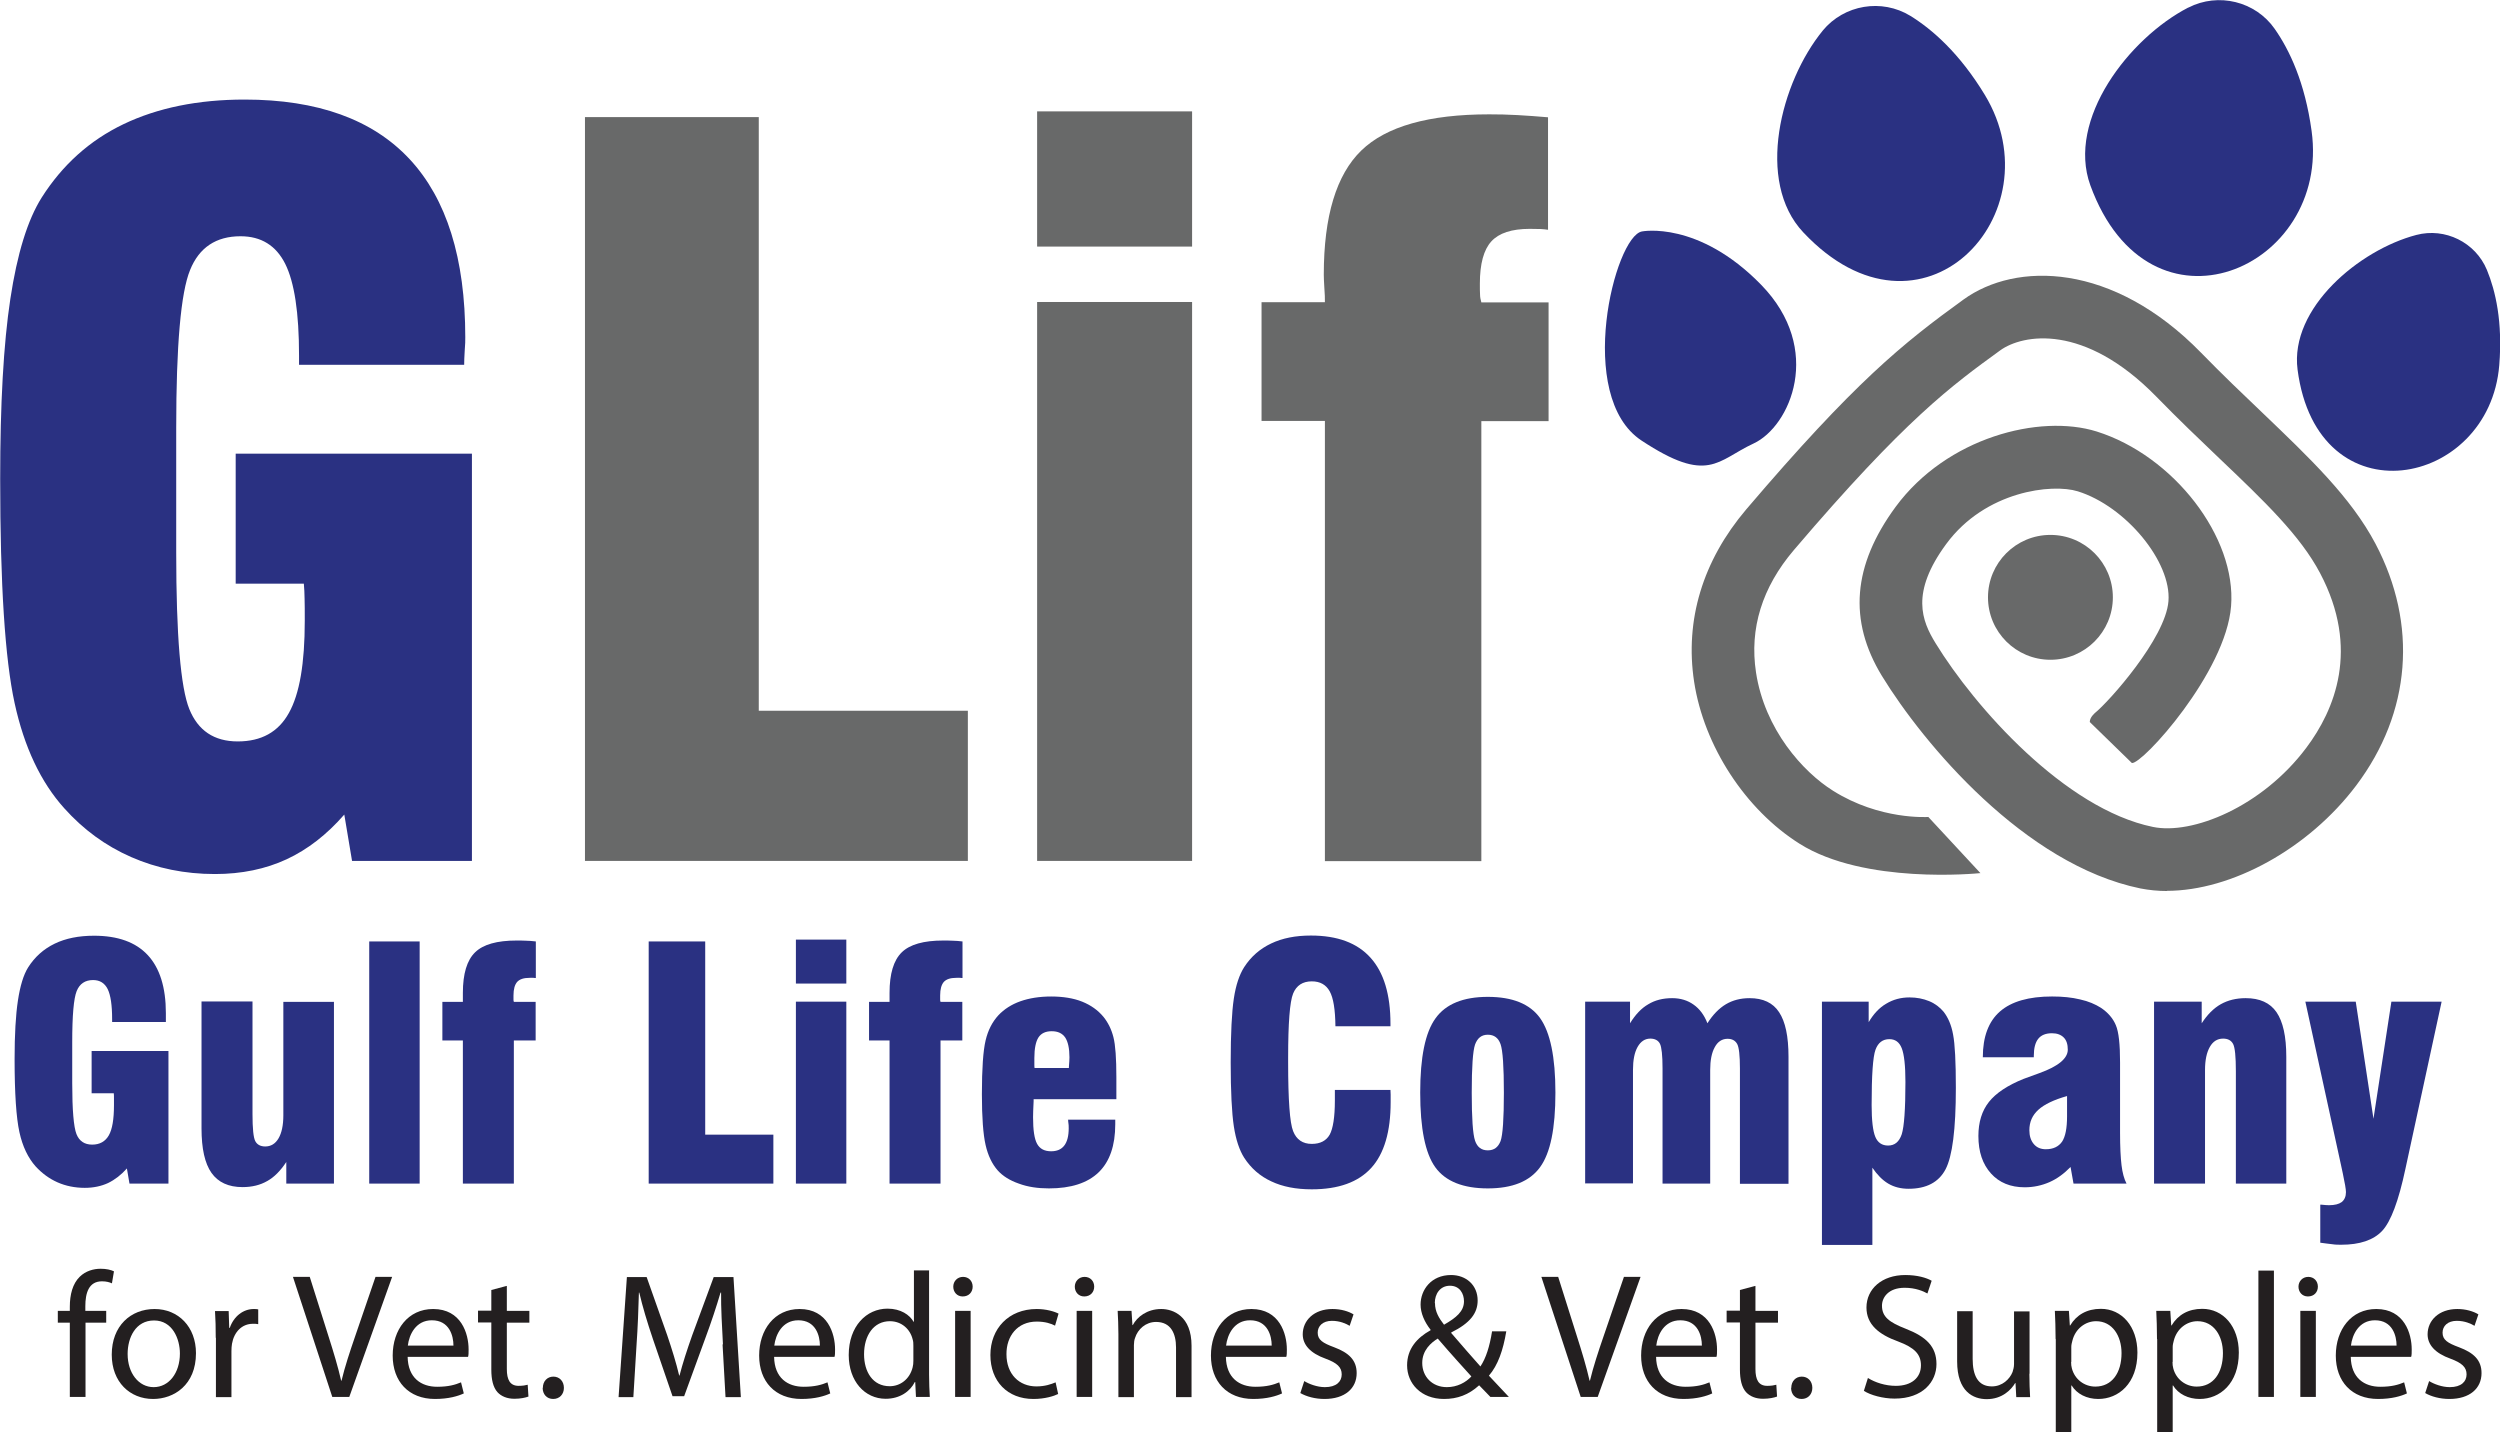 <?xml version="1.0" encoding="UTF-8"?>
<svg id="Layer_2" xmlns="http://www.w3.org/2000/svg" viewBox="0 0 135.35 77.54">
  <defs>
    <style>
      .cls-1 {
        fill: #2a3182;
      }

      .cls-2 {
        fill: #686969;
      }

      .cls-3 {
        fill: #231f20;
      }
    </style>
  </defs>
  <g id="Layer_1-2" data-name="Layer_1">
    <g>
      <g>
        <path class="cls-3" d="M3.78,75.63v-4.02h-.65v-.64h.65v-.22c0-.66.15-1.25.54-1.63.32-.31.74-.43,1.13-.43.31,0,.56.06.72.14l-.11.65c-.13-.06-.3-.11-.54-.11-.72,0-.9.64-.9,1.35v.25h1.13v.64h-1.12v4.02h-.84Z"/>
        <path class="cls-3" d="M10.61,73.26c0,1.73-1.2,2.48-2.32,2.48-1.26,0-2.24-.92-2.24-2.4,0-1.56,1.03-2.47,2.32-2.47s2.24.97,2.24,2.39ZM6.91,73.31c0,1.02.59,1.79,1.41,1.79s1.42-.76,1.42-1.82c0-.79-.4-1.79-1.4-1.79s-1.43.93-1.43,1.81Z"/>
        <path class="cls-3" d="M11.68,72.43c0-.55-.01-1.02-.04-1.45h.74l.03.91h.03c.22-.63.73-1.02,1.3-1.02.09,0,.16,0,.24.02v.8c-.09-.02-.17-.02-.29-.02-.6,0-1.02.45-1.13,1.08-.02.12-.03.26-.03.4v2.49h-.84v-3.21Z"/>
        <path class="cls-3" d="M17.99,75.63l-2.13-6.5h.91l1.01,3.2c.28.88.52,1.67.69,2.42h.02c.18-.75.45-1.57.74-2.41l1.1-3.21h.9l-2.32,6.5h-.93Z"/>
        <path class="cls-3" d="M22.07,73.46c.02,1.15.74,1.62,1.6,1.62.61,0,.98-.11,1.29-.24l.15.6c-.3.14-.81.3-1.56.3-1.43,0-2.29-.95-2.29-2.35s.83-2.52,2.19-2.52c1.52,0,1.92,1.33,1.92,2.19,0,.18,0,.31-.03.4h-3.27ZM24.55,72.85c0-.53-.22-1.37-1.17-1.37-.87,0-1.23.78-1.3,1.37h2.47Z"/>
        <path class="cls-3" d="M27.44,69.63v1.34h1.22v.64h-1.22v2.51c0,.58.17.91.64.91.22,0,.38-.03.49-.06l.04.64c-.16.06-.43.12-.76.12-.39,0-.71-.13-.92-.36-.23-.26-.33-.67-.33-1.22v-2.55h-.72v-.64h.72v-1.12l.83-.22Z"/>
        <path class="cls-3" d="M29.39,75.14c0-.36.24-.61.57-.61s.57.25.57.61c0,.34-.23.6-.58.6s-.57-.26-.57-.6Z"/>
        <path class="cls-3" d="M39.14,72.78c-.05-.9-.11-2-.1-2.8h-.03c-.22.75-.49,1.57-.82,2.46l-1.15,3.15h-.63l-1.06-3.09c-.31-.92-.56-1.75-.74-2.52h-.02c-.02.81-.06,1.89-.13,2.87l-.17,2.79h-.8l.45-6.5h1.07l1.11,3.14c.27.8.49,1.51.65,2.19h.02c.17-.66.4-1.37.69-2.19l1.16-3.14h1.07l.4,6.5h-.83l-.16-2.85Z"/>
        <path class="cls-3" d="M41.91,73.46c.02,1.15.74,1.62,1.6,1.62.61,0,.98-.11,1.29-.24l.15.6c-.3.14-.81.3-1.56.3-1.43,0-2.29-.95-2.29-2.35s.83-2.52,2.19-2.52c1.52,0,1.92,1.33,1.92,2.19,0,.18,0,.31-.03.4h-3.27ZM44.39,72.85c0-.53-.22-1.37-1.17-1.37-.87,0-1.23.78-1.3,1.37h2.47Z"/>
        <path class="cls-3" d="M50.3,68.79v5.64c0,.41.02.88.04,1.2h-.75l-.04-.81h-.02c-.26.52-.82.91-1.58.91-1.13,0-2-.95-2-2.37,0-1.56.96-2.51,2.1-2.51.72,0,1.2.34,1.41.71h.02v-2.78h.84ZM49.45,72.87c0-.11,0-.25-.04-.36-.13-.54-.59-.98-1.23-.98-.88,0-1.4.77-1.4,1.79,0,.95.47,1.73,1.39,1.73.57,0,1.08-.38,1.24-1.02.03-.11.04-.23.04-.36v-.81Z"/>
        <path class="cls-3" d="M52.66,69.66c0,.29-.2.53-.54.53-.31,0-.51-.24-.51-.53,0-.29.22-.53.53-.53s.52.23.52.53ZM51.71,75.63v-4.66h.84v4.66h-.84Z"/>
        <path class="cls-3" d="M57.29,75.47c-.22.11-.71.27-1.34.27-1.41,0-2.33-.96-2.33-2.38s.98-2.49,2.51-2.49c.5,0,.95.13,1.18.25l-.19.65c-.21-.11-.53-.22-.99-.22-1.06,0-1.65.8-1.64,1.77,0,1.08.69,1.74,1.62,1.74.47,0,.8-.12,1.04-.22l.14.64Z"/>
        <path class="cls-3" d="M59.24,69.66c0,.29-.2.53-.54.53-.31,0-.51-.24-.51-.53,0-.29.22-.53.53-.53s.52.23.52.53ZM58.29,75.63v-4.66h.84v4.66h-.84Z"/>
        <path class="cls-3" d="M60.55,72.23c0-.49-.02-.87-.04-1.26h.75l.05.77h.02c.23-.44.77-.87,1.54-.87.64,0,1.64.38,1.64,1.99v2.78h-.84v-2.69c0-.75-.28-1.38-1.08-1.38-.56,0-.99.39-1.14.87-.04.1-.06.25-.06.39v2.81h-.84v-3.4Z"/>
        <path class="cls-3" d="M66.37,73.46c.02,1.15.74,1.62,1.6,1.62.61,0,.98-.11,1.29-.24l.15.6c-.3.14-.81.3-1.56.3-1.43,0-2.29-.95-2.29-2.35s.83-2.52,2.19-2.52c1.52,0,1.92,1.33,1.92,2.19,0,.18,0,.31-.03.4h-3.27ZM68.85,72.85c0-.53-.22-1.37-1.17-1.37-.87,0-1.23.78-1.3,1.37h2.47Z"/>
        <path class="cls-3" d="M70.61,74.77c.26.16.7.33,1.12.33.62,0,.91-.3.91-.69s-.25-.62-.87-.85c-.84-.3-1.24-.76-1.24-1.32,0-.75.61-1.37,1.61-1.37.47,0,.88.13,1.14.29l-.21.62c-.18-.11-.52-.27-.96-.27-.5,0-.77.29-.77.64,0,.39.27.56.89.79.8.3,1.22.7,1.22,1.4,0,.83-.64,1.4-1.74,1.4-.51,0-.98-.13-1.31-.32l.21-.64Z"/>
        <path class="cls-3" d="M80.69,75.63c-.19-.19-.35-.37-.61-.63-.57.52-1.18.74-1.9.74-1.26,0-2-.85-2-1.82,0-.89.53-1.49,1.27-1.9v-.03c-.33-.42-.54-.9-.54-1.36,0-.79.57-1.6,1.65-1.6.81,0,1.44.54,1.44,1.38,0,.68-.4,1.22-1.43,1.73v.03c.55.64,1.16,1.34,1.58,1.81.3-.45.5-1.08.63-1.9h.77c-.17,1.02-.45,1.83-.94,2.4.35.37.68.73,1.08,1.15h-1.01ZM79.66,74.52c-.38-.42-1.11-1.22-1.82-2.05-.36.22-.84.63-.84,1.32,0,.75.55,1.31,1.33,1.31.56,0,1.03-.25,1.34-.59ZM77.69,70.55c0,.47.22.82.49,1.17.66-.38,1.08-.72,1.08-1.27,0-.4-.22-.84-.76-.84s-.82.45-.82.94Z"/>
        <path class="cls-3" d="M85.58,75.63l-2.13-6.5h.91l1.01,3.2c.28.88.52,1.67.69,2.42h.02c.18-.75.45-1.57.74-2.41l1.1-3.21h.9l-2.32,6.5h-.93Z"/>
        <path class="cls-3" d="M89.66,73.46c.02,1.15.74,1.62,1.6,1.62.61,0,.98-.11,1.29-.24l.15.6c-.3.14-.81.3-1.56.3-1.43,0-2.29-.95-2.29-2.35s.83-2.52,2.19-2.52c1.52,0,1.92,1.33,1.92,2.19,0,.18,0,.31-.03.4h-3.27ZM92.14,72.85c0-.53-.22-1.37-1.17-1.37-.87,0-1.23.78-1.3,1.37h2.47Z"/>
        <path class="cls-3" d="M95.04,69.63v1.34h1.22v.64h-1.22v2.51c0,.58.17.91.64.91.22,0,.38-.03.49-.06l.04.64c-.16.06-.43.12-.76.12-.39,0-.71-.13-.92-.36-.23-.26-.33-.67-.33-1.22v-2.55h-.72v-.64h.72v-1.12l.83-.22Z"/>
        <path class="cls-3" d="M96.98,75.14c0-.36.24-.61.57-.61s.57.25.57.61c0,.34-.23.6-.58.6s-.57-.26-.57-.6Z"/>
        <path class="cls-3" d="M101.14,74.61c.37.23.92.42,1.5.42.86,0,1.36-.45,1.36-1.11,0-.6-.35-.96-1.23-1.29-1.06-.38-1.72-.93-1.72-1.84,0-1.01.84-1.76,2.1-1.76.66,0,1.15.15,1.43.31l-.23.69c-.21-.12-.64-.31-1.23-.31-.89,0-1.23.53-1.23.97,0,.6.39.9,1.29,1.25,1.1.43,1.66.96,1.66,1.91s-.73,1.87-2.27,1.87c-.63,0-1.31-.19-1.66-.42l.22-.7Z"/>
        <path class="cls-3" d="M109.87,74.36c0,.49.02.91.04,1.28h-.75l-.04-.76h-.02c-.22.37-.71.87-1.54.87-.73,0-1.6-.41-1.6-2.04v-2.72h.84v2.58c0,.89.28,1.49,1.04,1.49.57,0,.97-.4,1.12-.78.04-.12.08-.27.08-.43v-2.85h.84v3.39Z"/>
        <path class="cls-3" d="M111.29,72.49c0-.59-.02-1.08-.04-1.52h.76l.05.79h.02c.34-.57.9-.9,1.66-.9,1.13,0,1.98.95,1.98,2.37,0,1.68-1.03,2.51-2.12,2.51-.62,0-1.16-.27-1.44-.73h-.02v2.54h-.84v-5.05ZM112.13,73.74c0,.12.01.24.04.34.15.59.67.99,1.27.99.9,0,1.42-.74,1.42-1.81,0-.93-.49-1.73-1.38-1.73-.58,0-1.12.41-1.28,1.05-.03.11-.06.23-.06.34v.81Z"/>
        <path class="cls-3" d="M116.78,72.49c0-.59-.02-1.08-.04-1.52h.76l.05.79h.02c.34-.57.9-.9,1.66-.9,1.13,0,1.98.95,1.98,2.37,0,1.68-1.03,2.51-2.12,2.51-.62,0-1.16-.27-1.44-.73h-.02v2.54h-.84v-5.05ZM117.62,73.74c0,.12.01.24.04.34.15.59.67.99,1.27.99.9,0,1.42-.74,1.42-1.81,0-.93-.49-1.73-1.38-1.73-.58,0-1.12.41-1.28,1.05-.03.11-.06.23-.06.34v.81Z"/>
        <path class="cls-3" d="M122.27,68.79h.84v6.84h-.84v-6.84Z"/>
        <path class="cls-3" d="M125.49,69.66c0,.29-.2.53-.54.53-.31,0-.51-.24-.51-.53,0-.29.22-.53.53-.53s.52.23.52.53ZM124.54,75.63v-4.66h.84v4.66h-.84Z"/>
        <path class="cls-3" d="M127.27,73.46c.02,1.15.74,1.62,1.6,1.62.61,0,.98-.11,1.29-.24l.15.6c-.3.14-.81.3-1.56.3-1.43,0-2.29-.95-2.29-2.35s.83-2.52,2.19-2.52c1.52,0,1.92,1.33,1.92,2.19,0,.18,0,.31-.03.4h-3.27ZM129.75,72.85c0-.53-.22-1.37-1.17-1.37-.87,0-1.23.78-1.3,1.37h2.47Z"/>
        <path class="cls-3" d="M131.51,74.77c.26.16.7.33,1.12.33.62,0,.91-.3.91-.69s-.25-.62-.87-.85c-.84-.3-1.24-.76-1.24-1.32,0-.75.61-1.37,1.61-1.37.47,0,.88.13,1.14.29l-.21.62c-.18-.11-.52-.27-.96-.27-.5,0-.77.29-.77.64,0,.39.27.56.89.79.8.3,1.22.7,1.22,1.4,0,.83-.64,1.4-1.74,1.4-.51,0-.98-.13-1.31-.32l.21-.64Z"/>
      </g>
      <g>
        <path class="cls-1" d="M9.12,56.9v7.18h-2.11l-.14-.82c-.31.35-.65.61-1.02.79-.37.17-.79.26-1.26.26-.53,0-1.03-.1-1.48-.3-.45-.2-.84-.49-1.18-.86-.41-.46-.71-1.08-.88-1.86-.17-.78-.26-2.09-.26-3.95,0-1.32.06-2.38.18-3.17.12-.79.3-1.39.55-1.79.36-.57.84-1,1.44-1.29s1.31-.43,2.13-.43c1.29,0,2.26.35,2.91,1.05.65.7.98,1.75.98,3.14,0,.05,0,.13,0,.23,0,.1,0,.19,0,.25h-2.91v-.16c0-.75-.08-1.29-.24-1.62-.16-.32-.42-.49-.79-.49-.43,0-.73.2-.89.6-.16.4-.24,1.32-.24,2.78v2.2c0,1.46.08,2.38.23,2.76.15.38.44.57.85.57s.71-.17.9-.5c.19-.33.28-.88.28-1.63,0-.17,0-.3,0-.39,0-.09,0-.18-.01-.26h-1.2v-2.29h4.16Z"/>
        <path class="cls-1" d="M18.08,54.23v9.85h-2.58v-1.17c-.31.47-.65.82-1.03,1.03-.38.22-.83.33-1.34.33-.76,0-1.32-.26-1.68-.77-.36-.51-.54-1.31-.54-2.41v-6.87h2.76v6.09c0,.79.05,1.28.15,1.47.1.19.28.29.54.29.31,0,.55-.15.72-.44s.26-.71.26-1.24v-6.15h2.73Z"/>
        <path class="cls-1" d="M22.72,64.08h-2.73v-13.11h2.73v13.11Z"/>
        <path class="cls-1" d="M25.06,64.08v-7.75h-1.11v-2.09h1.11c0-.06,0-.15,0-.26,0-.11,0-.18,0-.23,0-1.03.22-1.76.66-2.19s1.19-.64,2.25-.64c.16,0,.32,0,.5.01.17,0,.35.02.54.04v1.98s-.08,0-.13-.01-.11,0-.2,0c-.32,0-.54.07-.68.22-.13.15-.2.39-.2.74,0,.09,0,.15,0,.2,0,.05,0,.09.02.14h1.18v2.09h-1.18v7.75h-2.76Z"/>
        <path class="cls-1" d="M41.87,64.08h-6.75v-13.11h3.06v10.46h3.69v2.65Z"/>
        <path class="cls-1" d="M43.09,53.25v-2.38h2.73v2.38h-2.73ZM43.09,64.08v-9.85h2.73v9.85h-2.73Z"/>
        <path class="cls-1" d="M48.16,64.08v-7.75h-1.11v-2.09h1.11c0-.06,0-.15,0-.26,0-.11,0-.18,0-.23,0-1.03.22-1.76.66-2.19s1.19-.64,2.25-.64c.16,0,.32,0,.5.01.17,0,.35.02.54.04v1.98s-.08,0-.13-.01-.11,0-.2,0c-.32,0-.54.07-.68.22-.13.15-.2.39-.2.74,0,.09,0,.15,0,.2,0,.05,0,.09.02.14h1.18v2.09h-1.18v7.75h-2.76Z"/>
        <path class="cls-1" d="M57.8,60.62h2.58v.25c0,1.15-.3,2.02-.9,2.6s-1.5.87-2.69.87c-.6,0-1.15-.08-1.63-.26-.49-.17-.87-.41-1.14-.71-.31-.35-.53-.81-.66-1.38-.13-.57-.2-1.49-.2-2.75,0-1.39.07-2.36.2-2.91.13-.55.36-1,.69-1.36.31-.33.71-.59,1.19-.76.48-.17,1.04-.26,1.67-.26s1.21.09,1.68.28.85.46,1.15.82c.25.31.43.67.54,1.1s.16,1.15.16,2.18v1.18h-4.48s0,.07,0,.11c-.02.41-.03.7-.03.87,0,.69.07,1.17.22,1.44.15.27.4.4.76.4.31,0,.55-.1.71-.31.16-.21.24-.52.24-.94,0-.08,0-.22-.03-.39,0-.03,0-.06,0-.08ZM56.02,57.82h1.85v-.05c.02-.25.03-.43.03-.53,0-.48-.08-.84-.23-1.07-.16-.23-.4-.34-.73-.34s-.57.11-.72.34c-.14.22-.22.59-.22,1.11,0,.14,0,.25,0,.33s0,.15.01.21Z"/>
        <path class="cls-1" d="M72.27,59.01h3.01c0,.08.01.16.01.25,0,.09,0,.23,0,.41,0,1.6-.35,2.79-1.05,3.56-.7.77-1.77,1.16-3.22,1.16-.85,0-1.58-.14-2.19-.43-.61-.28-1.1-.71-1.47-1.28-.26-.41-.45-.98-.56-1.7s-.17-1.88-.17-3.46.06-2.73.17-3.46c.11-.73.3-1.29.56-1.7.37-.57.85-.99,1.46-1.28s1.32-.43,2.15-.43c1.44,0,2.51.4,3.23,1.2s1.08,1.99,1.08,3.58v.13h-2.98c-.01-.9-.11-1.53-.31-1.89s-.52-.54-.97-.54c-.49,0-.83.22-1.01.66-.18.44-.27,1.6-.27,3.48v.25c0,2.03.09,3.27.27,3.72.18.46.52.69,1.01.69.46,0,.78-.17.97-.5.18-.33.28-.95.28-1.85v-.58Z"/>
        <path class="cls-1" d="M76.89,59.16c0-1.92.27-3.26.83-4.03.55-.77,1.5-1.16,2.83-1.16s2.28.38,2.83,1.15.83,2.11.83,4.04-.27,3.26-.83,4.03-1.5,1.15-2.83,1.15-2.29-.38-2.84-1.14c-.55-.76-.82-2.11-.82-4.04ZM79.68,59.16c0,1.38.06,2.25.18,2.6s.35.52.69.52.56-.17.69-.5c.12-.33.18-1.21.18-2.62s-.06-2.29-.18-2.63c-.12-.34-.35-.51-.69-.51s-.56.18-.69.53c-.12.35-.18,1.22-.18,2.6Z"/>
        <path class="cls-1" d="M85.82,64.08v-9.85h2.43v1.17c.29-.47.62-.82.99-1.03.36-.22.79-.33,1.29-.33.45,0,.84.12,1.16.35.33.23.58.57.75,1.01.29-.46.63-.81,1-1.03.37-.22.8-.33,1.28-.33.73,0,1.27.25,1.6.76.34.51.51,1.31.51,2.42v6.87h-2.63v-6.24c0-.7-.05-1.15-.15-1.33-.1-.18-.27-.28-.52-.28-.29,0-.53.15-.69.45-.17.3-.25.72-.25,1.24v6.15h-2.58v-6.24c0-.7-.05-1.15-.14-1.33s-.27-.28-.52-.28c-.29,0-.52.15-.69.45-.17.3-.25.72-.25,1.24v6.15h-2.6Z"/>
        <path class="cls-1" d="M98.64,67.39v-13.16h2.53v1.11c.26-.44.57-.78.95-1,.38-.23.8-.34,1.26-.34.39,0,.74.07,1.06.2s.58.33.79.58c.24.31.42.72.51,1.23.1.51.15,1.48.15,2.89,0,2.24-.19,3.71-.56,4.41-.37.7-1.04,1.05-2,1.05-.41,0-.78-.09-1.1-.28s-.6-.48-.86-.86v4.18h-2.73ZM102.22,62.02c.36,0,.6-.2.74-.61.13-.41.2-1.35.2-2.83,0-.89-.07-1.5-.2-1.83s-.35-.49-.67-.49c-.36,0-.61.19-.75.57s-.21,1.38-.21,3c0,.83.07,1.41.2,1.72.13.31.36.47.69.47Z"/>
        <path class="cls-1" d="M112.26,64.08l-.16-.9c-.35.36-.73.64-1.14.82s-.86.28-1.34.28c-.77,0-1.38-.25-1.83-.75-.45-.5-.68-1.17-.68-2.03,0-.74.19-1.36.57-1.84s1.01-.9,1.88-1.25c.21-.08.49-.18.85-.31,1.03-.37,1.54-.8,1.54-1.27,0-.29-.07-.51-.22-.66-.15-.15-.36-.23-.64-.23-.33,0-.58.1-.74.3s-.24.51-.24.93v.07h-2.76c0-1.11.31-1.94.93-2.48.62-.54,1.56-.81,2.82-.81.57,0,1.07.05,1.52.16.45.1.82.26,1.12.45.39.26.66.58.81.94.16.37.23,1.04.23,2.02v3.8c0,.77.03,1.36.08,1.77s.14.74.27.99h-2.88ZM111.91,59.34c-.71.2-1.23.45-1.55.74-.33.3-.49.66-.49,1.11,0,.31.08.56.24.75.16.19.38.28.65.28.4,0,.69-.14.88-.41.18-.27.27-.73.27-1.37v-1.1Z"/>
        <path class="cls-1" d="M116.62,64.08v-9.85h2.58v1.17c.3-.46.64-.81,1.03-1.03.39-.22.84-.33,1.35-.33.76,0,1.32.25,1.67.76s.53,1.31.53,2.41v6.87h-2.73v-6.09c0-.79-.05-1.28-.15-1.47-.1-.19-.28-.29-.54-.29-.31,0-.55.15-.72.45s-.26.71-.26,1.25v6.15h-2.75Z"/>
        <path class="cls-1" d="M124.82,54.23h2.72l.96,6.34.97-6.34h2.72l-1.96,9.05c-.37,1.74-.79,2.86-1.26,3.36-.47.5-1.21.75-2.22.75-.15,0-.31,0-.5-.03s-.4-.04-.63-.08v-2.06s.03,0,.05,0c.19.02.33.03.42.03.31,0,.54-.06.69-.17.15-.12.23-.3.23-.54,0-.15-.06-.49-.17-1.01-.04-.18-.07-.32-.09-.42l-1.94-8.89Z"/>
      </g>
      <g>
        <path class="cls-1" d="M25.55,24.54v22.07h-6.49l-.42-2.51c-.94,1.08-1.98,1.89-3.12,2.42-1.14.53-2.44.8-3.88.8-1.64,0-3.15-.31-4.54-.92-1.39-.61-2.59-1.49-3.62-2.64-1.27-1.41-2.17-3.31-2.69-5.7-.52-2.39-.78-6.43-.78-12.13,0-4.06.18-7.31.55-9.75s.93-4.27,1.7-5.49c1.12-1.76,2.59-3.09,4.43-3.97s4.02-1.33,6.55-1.33c3.96,0,6.94,1.08,8.94,3.23,2,2.15,3.01,5.37,3.01,9.64,0,.16,0,.4-.03.72-.02.32-.03.58-.03.77h-8.94v-.5c0-2.32-.25-3.97-.75-4.97-.5-.99-1.3-1.49-2.42-1.49-1.32,0-2.24.61-2.73,1.83-.5,1.22-.75,4.07-.75,8.55v6.75c0,4.48.24,7.31.71,8.47s1.34,1.75,2.62,1.75,2.2-.51,2.77-1.54c.58-1.03.86-2.69.86-4.99,0-.52,0-.92-.01-1.2,0-.28-.02-.55-.04-.81h-3.69v-7.04h12.79Z"/>
        <path class="cls-2" d="M52.41,46.61h-20.74V6.34h9.41v32.14h11.32v8.13Z"/>
        <path class="cls-2" d="M56.15,13.35v-7.32h8.39v7.32h-8.39ZM56.15,46.61v-30.26h8.39v30.26h-8.39Z"/>
        <path class="cls-2" d="M71.73,46.61v-23.82h-3.43v-6.43h3.43c0-.19,0-.45-.03-.78-.02-.33-.03-.57-.03-.71,0-3.17.68-5.41,2.03-6.72,1.35-1.31,3.66-1.96,6.92-1.96.49,0,1,.01,1.53.04.53.03,1.09.07,1.66.12v6.09c-.12-.02-.25-.03-.39-.04-.14,0-.34-.01-.6-.01-.98,0-1.67.23-2.08.68-.41.45-.62,1.21-.62,2.28,0,.26,0,.46.01.6,0,.14.03.28.07.42h3.64v6.43h-3.64v23.82h-8.47Z"/>
      </g>
      <g>
        <path class="cls-2" d="M117.33,48.24c-.5,0-.98-.05-1.45-.14-6.27-1.29-11.74-7.83-13.99-11.5-1.83-3-1.59-5.99.74-9.16,2.77-3.76,7.8-5.04,10.88-4.08,4.17,1.31,7.58,5.73,7.28,9.46-.28,3.59-4.81,8.57-5.37,8.49l-2.28-2.22c0-.27.29-.49.28-.49.76-.61,3.82-4.04,3.98-6.05.17-2.13-2.31-5.14-4.91-5.95-1.38-.43-5-.03-7.12,2.85-1.95,2.65-1.32,4.16-.58,5.37,2.12,3.46,7,8.97,11.77,9.95,2.12.44,5.9-1.08,8.3-4.28,1.54-2.05,2.92-5.35.75-9.46-1.07-2.03-3.01-3.89-5.47-6.23-1.08-1.03-2.2-2.1-3.4-3.33-3.9-3.99-7.23-3.38-8.45-2.5-2.63,1.91-5.12,3.71-11.17,10.81-1.72,2.02-2.41,4.25-2.05,6.62.47,3.09,2.54,5.39,4.17,6.41,2.54,1.6,5.13,1.42,5.16,1.42l2.82,3.04c-.2.02-6.29.62-9.79-1.59-2.94-1.85-5.18-5.3-5.71-8.77-.51-3.34.47-6.56,2.82-9.33,5.88-6.9,8.47-8.98,11.76-11.36,2.84-2.06,8.08-2.03,12.87,2.88,1.15,1.18,2.25,2.23,3.31,3.24,2.57,2.46,4.8,4.58,6.13,7.1,2.3,4.37,1.93,9.13-1.04,13.08-2.59,3.44-6.76,5.71-10.26,5.71Z"/>
        <path class="cls-1" d="M88.9,12.53s3.05-.6,6.45,2.89,1.57,7.67-.41,8.59-2.45,2.23-6.07-.16-1.45-11.07.03-11.32Z"/>
        <path class="cls-1" d="M98.68,1.66c1.16-1.41,3.2-1.75,4.75-.8,1.18.73,2.66,2.02,4.03,4.28,3.9,6.45-3.43,14.25-9.83,7.44-2.6-2.76-1.23-8.13,1.06-10.93Z"/>
        <path class="cls-1" d="M118.48.41c1.62-.83,3.63-.34,4.67,1.15.8,1.14,1.64,2.9,2,5.53,1.03,7.47-8.78,11.73-11.98,2.94-1.29-3.56,2.09-7.96,5.3-9.62Z"/>
        <path class="cls-1" d="M130.82,12.72c1.56-.41,3.2.4,3.82,1.89.47,1.14.86,2.82.67,5.16-.54,6.65-9.85,8.45-10.92.24-.43-3.33,3.34-6.48,6.43-7.29Z"/>
        <circle class="cls-2" cx="111.01" cy="32.34" r="3.38"/>
      </g>
    </g>
  </g>
</svg>